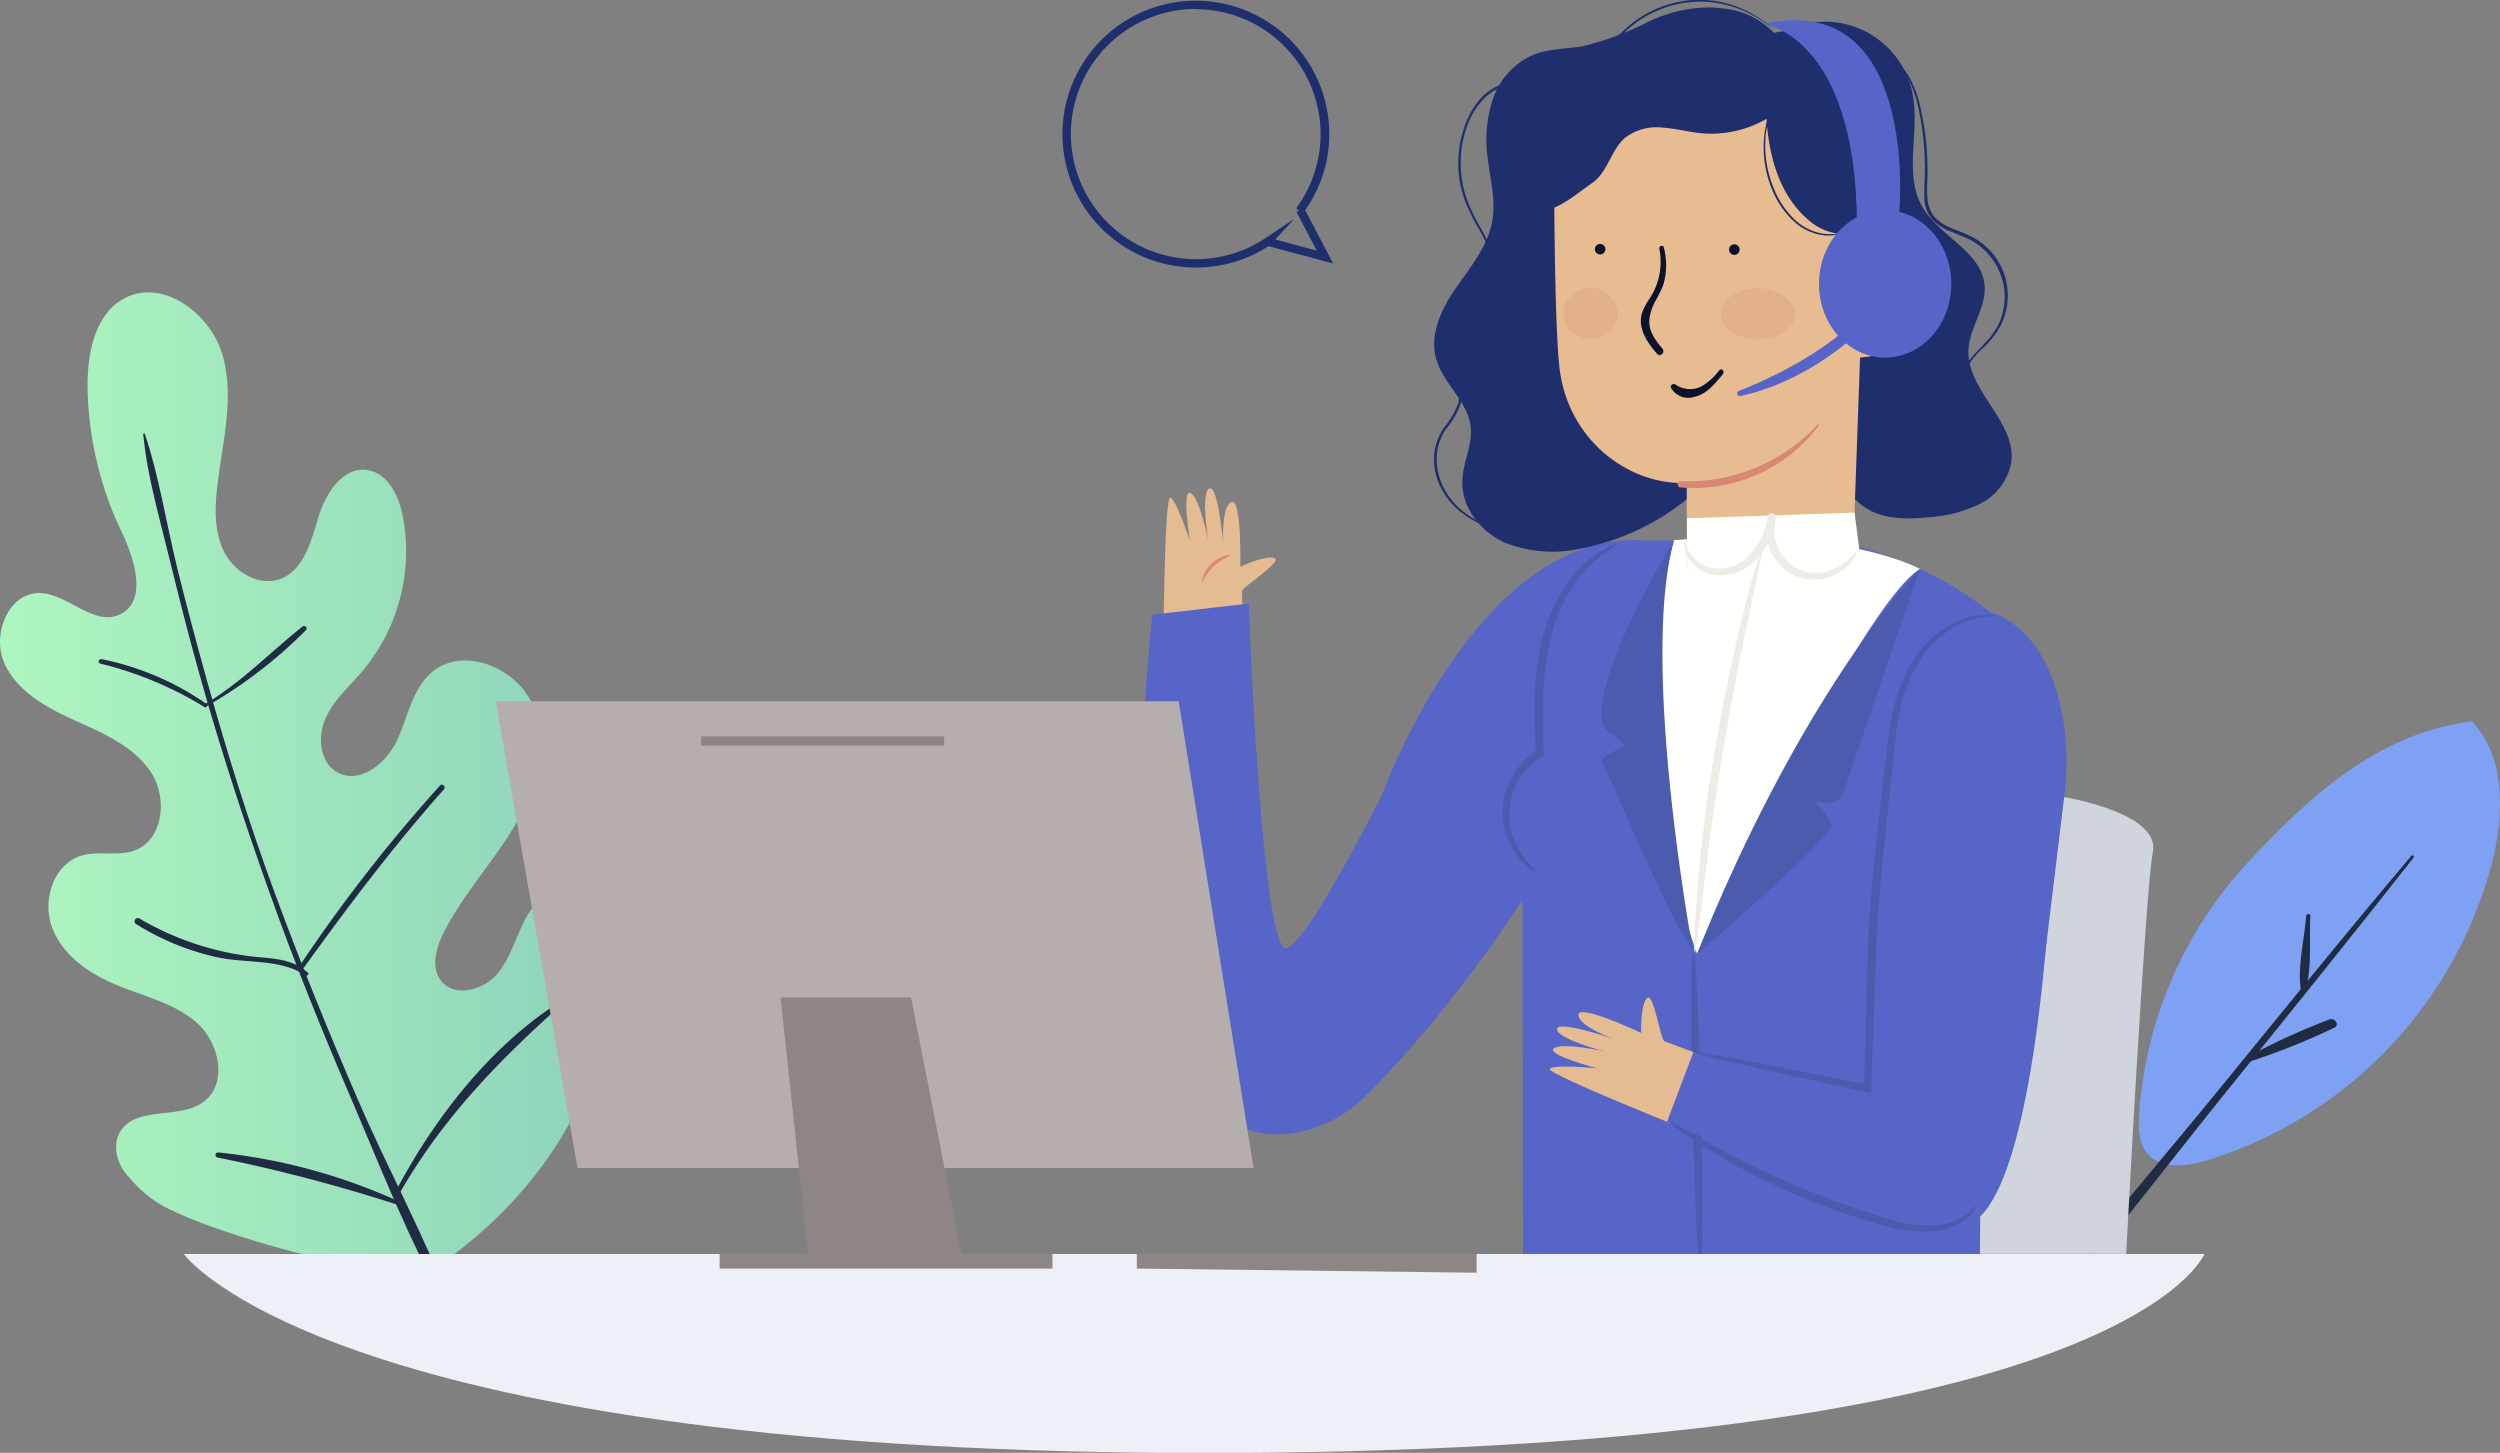 <svg xmlns="http://www.w3.org/2000/svg" viewBox="0 0 301.54 175.23"><rect x="0" y="0" width="301.54" height="175.23" fill="#808080" stroke="none"/><defs><style>.cls-2{fill:#202c43}.cls-5{fill:#5665c7}.cls-6{fill:#fffffd}.cls-7{fill:#e5bb91}.cls-8{fill:#d88773}.cls-9{fill:#4b5bad}.cls-10{fill:#1f2f6e}.cls-11{fill:#e7bc90}.cls-14{opacity:.22}.cls-15{fill:#edede6}.cls-17{fill:#8e8585}</style><linearGradient id="Degradado_sin_nombre_2" y1="94.59" x2="73.49" y2="94.59" gradientUnits="userSpaceOnUse"><stop offset="0" stop-color="#aef6bf"/><stop offset="1" stop-color="#8ed3bb"/></linearGradient></defs><g id="Capa_2" data-name="Capa 2"><g id="Objects"><path d="M50.89 153.92c-7.43-.51-23.6-4.52-31.2-8.44a15.07 15.07 0 0 1-4.12-3.48c-1.45-1.47-2.13-3.9-1-5.62 2-3 7.09-1.33 10-3.49s1.92-7.09-.81-9.51-6.49-3.22-9.85-4.64-6.37-3.58-7.62-6.86.18-7.7 3.56-8.68c2.07-.61 4.38.13 6.4-.63 3.49-1.3 4-6.44 1.9-9.52S12.41 88.42 9 86.88 2.06 83.39.53 80s.42-8.43 4.15-8.47c3.44 0 6.52 4 9.68 2.62 3.46-1.47 1.94-6.62.31-10a41.93 41.93 0 0 1-4.11-17.62c0-4 .9-8.68 4.47-10.56 4.67-2.46 10.47 1.93 11.86 7s-.07 10.45-.68 15.69c-.32 2.71-.38 5.59.88 8s4.23 4.13 6.77 3.15c2.79-1.08 3.66-4.5 4.52-7.36s2.9-6.15 5.87-5.76c2.49.32 3.84 3.07 4.33 5.53a22.52 22.52 0 0 1-4.8 18.65c-1.59 1.88-3.53 3.55-4.53 5.81s-.66 5.4 1.54 6.53c2.72 1.4 5.87-1.22 7.14-4s1.81-6.09 4.12-8.09c3.83-3.33 10.46-.54 12.33 4.19s.19 10.14-2.43 14.5-6.14 8.14-8.43 12.68c-.92 1.82-1.58 4.17-.33 5.79 1.59 2.07 5.09 1.19 6.77-.8s2.29-4.66 3.57-6.93 3.87-4.29 6.33-3.41c2.26.81 3.09 3.55 3.39 5.93 2.13 17.2-8.89 32.49-22.34 40.86" fill="url(#Degradado_sin_nombre_2)"/><path class="cls-2" d="M17.28 52.42c.49 5.09 2 10.21 3.21 15.17 1.13 4.65 2.32 9.29 3.61 13.89 2.48 8.85 5.35 17.62 8.44 26.27 2.91 8.15 6.13 16.19 9.55 24.14 3.74 8.71 7.26 17.89 12 26.12.14.25.58.08.47-.2-3.29-8.61-7.79-16.81-11.46-25.33-3.55-8.2-6.91-16.49-10-24.88s-5.69-16.74-8.07-25.27c-1.28-4.59-2.51-9.18-3.65-13.81-1.31-5.33-2.16-10.93-3.89-16.13 0-.12-.25-.11-.23 0z"/><path class="cls-2" d="M36.73 116.61c5.32-7.37 10.77-14.61 16.81-21.39.28-.32-.19-.8-.47-.47a190.44 190.44 0 0 0-16.82 21.58c-.2.31.28.57.49.28z"/><path class="cls-2" d="M37.12 117.32c-2-1.84-4.58-1.67-7.11-2a35.09 35.09 0 0 1-13.23-4.55.39.39 0 0 0-.39.67 30.91 30.91 0 0 0 9.71 4c3.42.79 7.76.16 10.71 2.21.24.17.52-.2.31-.4zM48.3 145a69.8 69.8 0 0 0-22-6 .31.31 0 0 0-.08.61 198.18 198.18 0 0 1 22 5.79c.23.08.4-.3.17-.4zm-.3-.73c5-8.83 11.4-15.57 18.8-22.27.24-.22-.08-.65-.35-.46C58.45 127 52 135.5 47.57 144c-.16.3.29.57.46.27zM24.89 84.89a34 34 0 0 0-12.64-5.39c-.35-.06-.5.44-.15.54a44 44 0 0 1 12.56 5.24c.24.16.46-.23.23-.39z"/><path class="cls-2" d="M24.86 85.22A55.72 55.72 0 0 0 36.9 76c.27-.28-.13-.65-.42-.42-3.95 3.13-7.41 6.78-11.79 9.36a.17.17 0 0 0 .17.29z"/><path d="M298.13 87c-11.21 1.46-19.2 8.69-26.92 16.93a49.68 49.68 0 0 0-13.2 30.5c-.1 1.61-.08 3.38.94 4.64 1.61 2 4.71 1.64 7.17.92a51.12 51.12 0 0 0 34.59-36.48c1.34-5.65 1.44-12.3-2.57-16.51" fill="#7ea1f4"/><path class="cls-2" d="M290.87 103.2c-7.85 9.29-15.5 18.73-23.18 28.15-7.41 9.1-15.24 18-22.21 27.43-.26.36.32.81.62.48 7.92-8.9 15.12-18.54 22.61-27.81s15-18.58 22.4-28c.13-.16-.09-.4-.23-.23z"/><path class="cls-2" d="M278.16 110.49c-.22 2.86-1.07 6.08-.64 8.92 0 .3.48.25.56 0 .82-2.75.41-6.07.59-8.92 0-.32-.48-.32-.5 0zm-6.93 17.59a81.94 81.94 0 0 0 10.33-4.13c.65-.28.09-1.23-.56-1a81 81 0 0 0-10 4.58.28.28 0 0 0 .22.51z"/><path d="M249 96.15s11.59 1.89 10.67 6.59-3.22 48.5-3.22 48.5h-26.7z" fill="#d0d5dd"/><path class="cls-5" d="M166.64 96s11.54-32.16 31.62-30.82h22.49s16.43 2.42 25.34 15.12l-7 25.41-.29 48.56-55.09-.38-.09-47.89z"/><path class="cls-6" d="M201.91 65.15s-6.9 22.8 2.79 49.91c0 0 19.7-42.21 26.89-46.43-.01 0-9.13-5.13-29.68-3.48z"/><path class="cls-7" d="M150.06 78.82s-.25-7-.25-7.51 5-3.61 3.9-4-4.11 1.06-4.11 1.06.19-8.27-1.06-7.81-1 4.91-1 4.91-.64-7.1-1.69-6.55-.12 6.26-.12 6.26-1.03-5.18-2.13-5.71-.07 5.78-.07 5.78-1.67-5.07-2.39-5.22-.84 19.59-.84 19.59z"/><path class="cls-8" d="M148.53 66.95a9.17 9.17 0 0 0-2.13 1.31 9.2 9.2 0 0 0-1.44 2s0-.31.15-.75a4.37 4.37 0 0 1 2.65-2.49c.47-.11.77-.11.77-.07z"/><path class="cls-5" d="M168.78 91.69s-10.47 21.52-13.54 22.67-4.63-41.56-4.63-41.56L139 74.14s-8.14 67.28 17.57 62.44a15.87 15.87 0 0 0 8.12-4.38c4.78-4.7 15.56-16.45 26.5-36.18z"/><path class="cls-9" d="M185.24 105.16s-.45-.15-1.09-.7a8.38 8.38 0 0 1-2.13-2.9 8.65 8.65 0 0 1-.56-5.46 9.19 9.19 0 0 1 4-5.68l-.23.44c-.07-1.83-.15-3.8-.12-5.85a32.74 32.74 0 0 1 1.17-8.87 19 19 0 0 1 3.35-6.53 13.42 13.42 0 0 1 3.72-3.25 4.45 4.45 0 0 1 1.67-.68 9.91 9.91 0 0 1-1.46 1 15.22 15.22 0 0 0-3.36 3.36 19.44 19.44 0 0 0-3 6.34 34.07 34.07 0 0 0-1.1 8.62c0 2 0 4 .09 5.8v.29l-.24.15a8.47 8.47 0 0 0-3.67 5 8.26 8.26 0 0 0 .32 5 9.36 9.36 0 0 0 1.79 2.9c.54.68.89.97.85 1.02z"/><path class="cls-10" d="M214 4.5a10.8 10.8 0 0 1 16.71 6.92c.85 4.51-1.13 9.58 1.17 13.55 2.05 3.55 7.13 5.34 7.49 9.43.24 2.68-1.8 5.08-1.94 7.77-.25 4.93 5.78 8.66 5.17 13.56a7 7 0 0 1-3.71 5 16.13 16.13 0 0 1-6.18 1.65c-2.77.29-5.79.29-8-1.34-2.09-1.51-3.08-4.1-3.88-6.55a135.33 135.33 0 0 1-6.45-50.12"/><path class="cls-10" d="M214.36 4.36c-2.71-2.91-5.29-3.31-8-3.47a17.31 17.31 0 0 0-7.8 1.86 35.32 35.32 0 0 1-7.56 2.8c-2 .37-4.19.3-6.11 1.08a8.94 8.94 0 0 0-4.79 5.23 15.44 15.44 0 0 0-.66 7.21c.3 2.53 1 5.09.55 7.6-.53 3-2.6 5.51-4.34 8s-3.25 5.62-2.44 8.58 3.84 5.15 4.18 8.24c.25 2.21-1 4.34-1 6.56-.11 3.16 2.18 6.05 5.05 7.37a15.57 15.57 0 0 0 9.3.73 29.06 29.06 0 0 0 21.66-18.38c2.34-6.52 2.24-13.65 1.58-20.55s-1.85-13.78-1.56-20.7"/><path class="cls-11" d="M224.54 37.92l-1.09 30.48c-5.68 3.62-12.21 4.12-20 0v-30z"/><path class="cls-11" d="M187.44 9.18s-.16 28.26.66 35.2c1 8.63 8.21 14 15 13.88 8.39-.17 17.9-3.08 20.43-11.4S223 9.18 223 9.18z"/><path class="cls-10" d="M223.84 32.41a60.68 60.68 0 0 0-.38-11.6c-.22-1.68 0-4.86-1-6.21-1.38-1.85-3.78-2.63-6.06-3-5.55-.95-11.23-.24-16.86-.13s-11.23.88-15.89-2.27l32-5.54 9.39 3 2 22z"/><path class="cls-11" d="M223.84 27.74s8.78-2 9 6.81-9 8.58-9 8.58z"/><path class="cls-8" d="M227.48 31.91a3.39 3.39 0 0 1 2.19 3.86c-.26 1.43-1.61 3.14-3.19 2.88a.74.74 0 0 1-.33-1.23c.66-.66 1.51-.79 1.82-1.81a2.91 2.91 0 0 0-1-2.84.52.52 0 0 1 .5-.86z"/><path class="cls-10" d="M220.4 8.61c-1.74 0-2.9 1.73-4 3a13.35 13.35 0 0 1-11 4.48c-1.61-.14-3.18-.57-4.79-.69a6.28 6.28 0 0 0-4.61 1.23c-1.72 1.48-2.08 4.19-4 5.47-1.38.94-4.49 3.6-6.12 3.21a5.36 5.36 0 0 1-3.64-3.78c-.13-.71 1.3-13.95 1.3-13.95l8.83-.58z"/><path class="cls-8" d="M219.38 51.34a18.87 18.87 0 0 1-16.67 7.45c-.47 0-.49-.76 0-.75a21.36 21.36 0 0 0 16.52-6.83c.08-.08.22 0 .15.12z"/><path d="M200.68 29.83a8.43 8.43 0 0 1-.09 4.62 16.94 16.94 0 0 1-1 2c-1.19 2.48-.7 3.66.93 5.61.36.43-.25 1.06-.63.63-1.16-1.31-2.33-3-1.88-4.83a8.42 8.42 0 0 1 1.1-2.06 8.08 8.08 0 0 0 1.03-5.8c-.06-.35.46-.5.54-.15zm7.12 15.31c-.93 1.11-1.91 2.39-3.41 2.72a2.38 2.38 0 0 1-2.85-1.11c-.12-.3.27-.51.51-.39a3.12 3.12 0 0 0 3.07.3 7.11 7.11 0 0 0 2.25-2c.26-.31.7.14.44.44zM193 30.69a.63.63 0 0 1 0-1.27.63.63 0 0 1 0 1.27zm16.19.05a.63.63 0 0 1 0-1.27.63.63 0 0 1 0 1.27z" fill="#0c112c"/><g class="cls-14"><path class="cls-8" d="M207.56 37.67c-.16 1.69 1.83 3.27 4.45 3.29s4.64-1.51 4.51-3.21-2.12-2.94-4.45-3-4.35 1.25-4.51 2.92z"/></g><g class="cls-14"><path class="cls-8" d="M188.59 37.56a2.79 2.79 0 0 0 .77 2.27 3.56 3.56 0 0 0 4.93.07 2.79 2.79 0 0 0 .83-2.25 3.29 3.29 0 0 0-6.53-.09z"/></g><path class="cls-10" d="M213.77 12.82a3.85 3.85 0 0 0-.34.77 12.1 12.1 0 0 0-.56 2.24 13.24 13.24 0 0 0 1.06 7.47 10.47 10.47 0 0 0 2.45 3.41 6.56 6.56 0 0 0 3 1.57 5.16 5.16 0 0 0 2.31 0 3.53 3.53 0 0 0 .6-.2c.13-.06.2-.1.19-.11s-.29.09-.82.19a5.43 5.43 0 0 1-2.24-.07 6.51 6.51 0 0 1-2.91-1.57 10.49 10.49 0 0 1-2.36-3.33 13.61 13.61 0 0 1-1.13-7.31 22.19 22.19 0 0 1 .75-3.06zM176 41l.17-.08c.11-.06.28-.14.48-.26a8 8 0 0 0 1.63-1.32 8.68 8.68 0 0 0 1.72-2.79 8.23 8.23 0 0 0 .46-4.36 16.58 16.58 0 0 0-2-4.92 27.14 27.14 0 0 1-1.3-2.64 13.09 13.09 0 0 1-.16-9.53 9.22 9.22 0 0 1 1.8-3 6 6 0 0 1 3-1.8c2.37-.56 4.87 0 7.18-.72a8.89 8.89 0 0 0 3-1.73 28.71 28.71 0 0 0 2.37-2.31 29.53 29.53 0 0 1 2.23-2.19A12.64 12.64 0 0 1 199 1.71a13.26 13.26 0 0 1 5-1.46 12.87 12.87 0 0 1 4.31.37 13.45 13.45 0 0 1 3.06 1.2A13.75 13.75 0 0 1 213.2 3c.19.14.33.26.43.33l.15.11-.13-.13c-.09-.08-.22-.21-.41-.36a12.27 12.27 0 0 0-1.73-1.18 13.23 13.23 0 0 0-3.07-1.31 12.91 12.91 0 0 0-4.37-.46 13.4 13.4 0 0 0-5.12 1.46 12.82 12.82 0 0 0-2.48 1.66 29.6 29.6 0 0 0-2.26 2.2 28.8 28.8 0 0 1-2.35 2.28 8.6 8.6 0 0 1-2.91 1.67c-2.21.69-4.69.14-7.17.71a6.26 6.26 0 0 0-3.18 1.89 9.49 9.49 0 0 0-1.86 3.13 13.4 13.4 0 0 0-.7 6.7 13.21 13.21 0 0 0 .85 3 26.82 26.82 0 0 0 1.33 2.66 16.52 16.52 0 0 1 2 4.84 8.08 8.08 0 0 1-.41 4.26 8.67 8.67 0 0 1-1.69 2.79A9.29 9.29 0 0 1 176 41z"/><path class="cls-10" d="M176 37a1.36 1.36 0 0 0-.29.17 4.39 4.39 0 0 0-.74.63 5.46 5.46 0 0 0-1.46 3.2 5.08 5.08 0 0 0 .37 2.45 22.46 22.46 0 0 0 1.43 2.43 3.5 3.5 0 0 1 .55 2.84 10.67 10.67 0 0 1-1.65 2.81 6.56 6.56 0 0 0-1.21 3.19 7.67 7.67 0 0 0 .37 3.12 8.67 8.67 0 0 0 3.15 4.16 11.8 11.8 0 0 0 3.15 1.65 9.55 9.55 0 0 0 .92.28 1.38 1.38 0 0 0 .33.06s-.44-.15-1.21-.46a12.61 12.61 0 0 1-3.05-1.71 8.56 8.56 0 0 1-3-4.12 7.44 7.44 0 0 1-.34-3 6.29 6.29 0 0 1 1.14-3 10.72 10.72 0 0 0 1.69-2.9 3.16 3.16 0 0 0 0-1.64 5.22 5.22 0 0 0-.62-1.42 23.39 23.39 0 0 1-1.44-2.38 4.9 4.9 0 0 1-.38-2.33 5.48 5.48 0 0 1 1.29-3.14 10.33 10.33 0 0 1 1-.89zm48.51-9.86a3.73 3.73 0 0 1-3.33.95 6.74 6.74 0 0 1-3.18-1.67c-3.91-3.42-5-9.05-5-14.25a5.18 5.18 0 0 1 .59-2.77 3.91 3.91 0 0 1 3.07-1.56 7.91 7.91 0 0 1 6.58 3.22 13 13 0 0 1 2.44 7.11 38.85 38.85 0 0 1-.48 7.6"/><ellipse class="cls-9" cx="204.68" cy="134.12" rx=".51" ry="19.4" transform="rotate(-1.29 205.038 134.233)"/><path class="cls-5" d="M240 73.81s6.74 1.33 8.76 12.5a33 33 0 0 1 .21 9.85l-2.29 18.9-22.81-13.17s-.1-27.11 16.13-28.08z"/><path class="cls-7" d="M207.39 128.06s-6.14-2.26-6.64-2.48-1.29-6-2.1-5.19-.7 4.19-.7 4.19-7.49-3.53-7.57-2.2 4.1 2.88 4.1 2.88-6.75-2.29-6.68-1.11 5.68 2.65 5.68 2.65-5.14-1.12-6.07-.34 5.26 2.4 5.26 2.4-5.31-.53-5.74.07 17.86 7.88 17.86 7.88z"/><path class="cls-5" d="M204.25 126.9s20.83 5.4 21 4.4 1.09-8.56 2.08-20l.37-9.22s-4.11-33.31 18-22.8c0 0 3.75 9.67 1.48 29.47-.58 9.51-2.74 32.57-8.32 37.95 0 0-1.55 2-5.74 1.39-4-.53-32.05-12.79-32.05-12.79z"/><path class="cls-9" d="M204.25 126.9a6.74 6.74 0 0 1 1.54.18c1 .16 2.45.43 4.3.77 3.7.7 9 1.73 15.28 3l-.53.42c.09-3.08.18-6.44.27-10 .05-1.78.11-3.6.16-5.47q0-1.41.08-2.84c0-1 .11-1.92.18-2.89.47-5.89 1.11-11.47 1.69-16.54.31-2.53.51-5 1-7.22a21.12 21.12 0 0 1 2.12-6 12.76 12.76 0 0 1 3.43-4 10.55 10.55 0 0 1 3.56-1.83 7.91 7.91 0 0 1 2.5-.31 2.37 2.37 0 0 1 .87.13 13.89 13.89 0 0 0-3.25.56 10.66 10.66 0 0 0-3.32 1.9 12.46 12.46 0 0 0-3.13 3.86 20.86 20.86 0 0 0-2 5.87c-.41 2.19-.58 4.62-.87 7.16-.53 5.08-1.14 10.66-1.61 16.52-.07 1-.14 1.92-.18 2.86s-.06 1.89-.09 2.82q-.1 2.8-.19 5.47c-.13 3.55-.26 6.91-.37 10v.53l-.51-.11c-6.3-1.36-11.54-2.52-15.21-3.37-1.83-.42-3.27-.77-4.25-1a6.61 6.61 0 0 1-1.47-.47zm34.27 18.37s-.16.6-.93 1.36a7.42 7.42 0 0 1-4.09 1.87 16.28 16.28 0 0 1-6.6-.78c-2.38-.67-5-1.51-7.62-2.54a80.76 80.76 0 0 1-13.07-6.45c-3.18-2-5-3.4-4.92-3.5s2 1.1 5.28 2.88a108.24 108.24 0 0 0 13.08 6.12c2.63 1 5.18 1.88 7.51 2.59a16.64 16.64 0 0 0 6.25 1 7.64 7.64 0 0 0 3.92-1.45c.8-.65 1.12-1.15 1.19-1.1z"/><path class="cls-9" d="M204.69 115.05s16.74-14.28 16.18-15.67a9.42 9.42 0 0 0-2.08-2.78s3 1 3.67-1.25 9.12-26.73 9.12-26.73-13.88 14.02-26.89 46.43zm-2.78-49.9S190.83 83.31 193.67 88l2.47 1.95s-3.41 1.44-2.94 1.9 7.92 18.68 11 22.89c.04-.01-6.45-34.51-2.29-49.59z"/><path class="cls-6" d="M203.48 68.4v-5.89l20.21-.68.85 6.57s-2.38 5.06-7.12 5.79-13.94-5.79-13.94-5.79z"/><path class="cls-15" d="M224 66.35c.05 0 0 .49-.53 1.2a5.72 5.72 0 0 1-2.94 2.08 6 6 0 0 1-2.55.24 5.41 5.41 0 0 1-2.72-1.2A6.28 6.28 0 0 1 213.4 66a5.86 5.86 0 0 1-.21-3.52v-.18a.51.51 0 0 1 1 .2 8.65 8.65 0 0 1-3.13 5.69 5.55 5.55 0 0 1-5.23.91 4.36 4.36 0 0 1-2.53-2.53c-.28-.82-.15-1.31-.1-1.3s.11.46.47 1.14a4.21 4.21 0 0 0 2.41 2 4.9 4.9 0 0 0 4.42-1 8 8 0 0 0 2.68-5.1l1 .23v.14a5.35 5.35 0 0 0 1.71 5.32 4.64 4.64 0 0 0 2.24 1 5.49 5.49 0 0 0 2.22-.1 5.91 5.91 0 0 0 2.83-1.64c.55-.54.76-.95.82-.91z"/><path class="cls-15" d="M212.51 66.33c.15 0-.46 2.74-1.39 7.09s-2.16 10.39-3.28 17.1-1.91 12.81-2.44 17.24-.84 7.17-1 7.16a7.2 7.2 0 0 1 0-1.95c0-1.25.14-3.06.31-5.29.35-4.46 1-10.6 2.16-17.34s2.47-12.77 3.58-17.1c.56-2.17 1-3.91 1.42-5.1a7.18 7.18 0 0 1 .64-1.81z"/><ellipse class="cls-5" cx="227.38" cy="34.24" rx="7.98" ry="8.89"/><path class="cls-5" d="M229.09 25.55s2.44-26.87-16.37-22.67c0 0 12 1.51 11.22 26.75s-.11.47-.11.47z"/><path class="cls-5" d="M209.87 47.77c7.29-1.53 14.4-6.65 18.79-12.58.33-.44-.4-1-.76-.59-5.18 6-10.85 9.62-18.19 12.57a.31.31 0 0 0 .16.59z"/><path class="cls-10" d="M240.12 51.2h-.14c-.09 0-.23 0-.4-.1a4.41 4.41 0 0 1-1.38-.8 5.15 5.15 0 0 1-1.45-2.06 4.65 4.65 0 0 1-.06-3.32c.88-2.44 4-3.82 4.81-7a7.61 7.61 0 0 0-.24-4.9 7.76 7.76 0 0 0-3.5-4.02c-.81-.43-1.69-.73-2.54-1.1a5.69 5.69 0 0 1-2.27-1.55 4.24 4.24 0 0 1-.85-2.52c0-.87 0-1.7.06-2.51a34.25 34.25 0 0 0-.83-8.55 14.29 14.29 0 0 0-1.09-3.1 7.82 7.82 0 0 0-1.43-2 6.58 6.58 0 0 0-1.74-1.19h.13l.39.15a5.51 5.51 0 0 1 1.31.9 7.72 7.72 0 0 1 1.51 2 14.14 14.14 0 0 1 1.16 3.13 33.59 33.59 0 0 1 .91 8.61c0 .82-.09 1.65 0 2.48a3.92 3.92 0 0 0 .79 2.33 5.38 5.38 0 0 0 2.15 1.45c.83.36 1.72.65 2.57 1.11a8.07 8.07 0 0 1 3.64 4.1 8 8 0 0 1-.78 7.31 12.14 12.14 0 0 1-1.46 1.73A10.13 10.13 0 0 0 236.9 45a4.46 4.46 0 0 0 0 3.17 4.88 4.88 0 0 0 3.2 3zm-95.88-18.93a16.09 16.09 0 1 1 16.09-16.09 15.94 15.94 0 0 1-2.9 9.18l3.37 6.42-7.8-2.09a16 16 0 0 1-8.76 2.58zm0-31.19a15.09 15.09 0 1 0 8.38 27.65l3.51-2.35-2.31 2.5 5 1.35-2.44-4.66.31-.16-.34-.3a15.07 15.07 0 0 0-12.15-24z"/><path d="M22.16 151.25h243.72s-9.16 23.46-117.34 24c-108.86.48-126.38-24-126.38-24z" fill="#edf1f7"/><path class="cls-17" d="M137.12 153.01v-1.76h40.98v2.26l-40.98-.5z"/><path fill="#b6aead" d="M59.79 84.58l9.87 56.3h81.54l-9.03-56.3H59.79z"/><path class="cls-17" d="M94.15 120.31l3.43 31.97h18.59l-6.29-31.97H95.87"/><path class="cls-17" d="M86.8 151.25h40.14v1.76H86.8zm-2.24-62.43h29.32v1.12H84.56z"/></g></g></svg>
